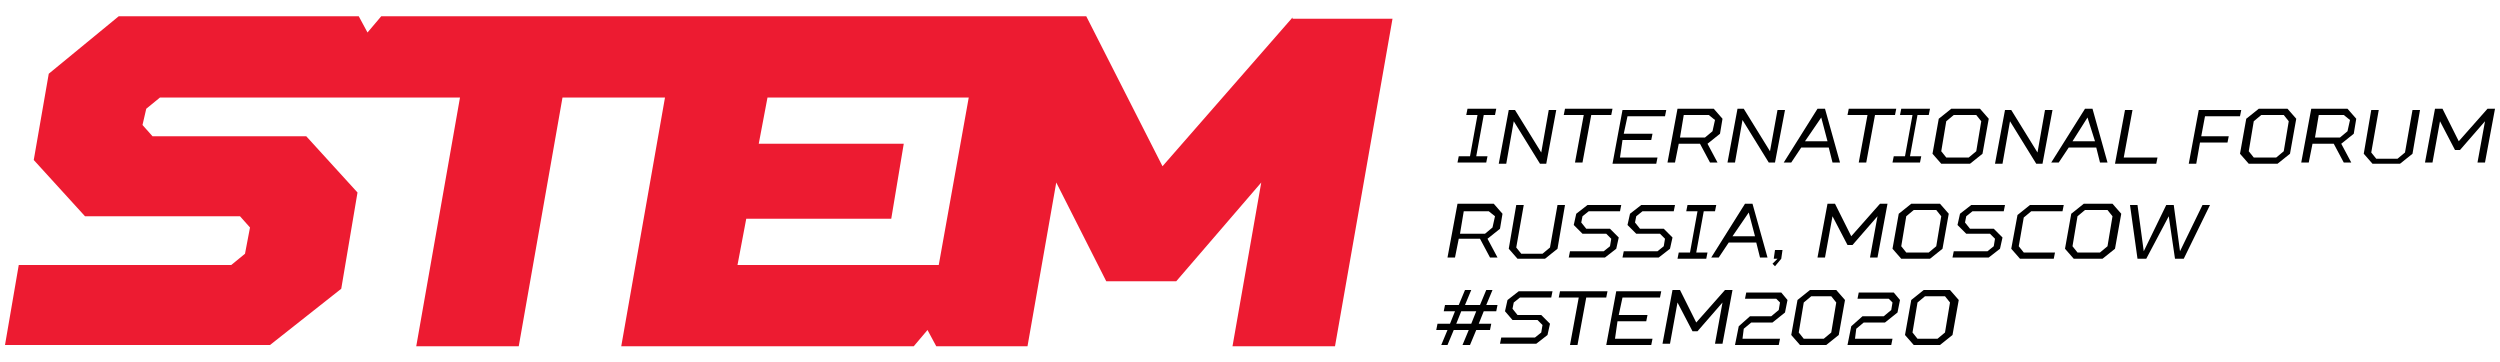 <?xml version="1.0" encoding="UTF-8"?> <!-- Generator: Adobe Illustrator 24.0.0, SVG Export Plug-In . SVG Version: 6.00 Build 0) --> <svg xmlns="http://www.w3.org/2000/svg" xmlns:xlink="http://www.w3.org/1999/xlink" id="Layer_1" x="0px" y="0px" viewBox="0 0 200 29" style="enable-background:new 0 0 200 29;" xml:space="preserve"> <style type="text/css"> .st0{fill:#FFFFFF;} .st1{stroke:#000000;} .st2{fill:#ED1B31;} .st3{fill:none;} .st4{fill:#FFFFFF;stroke:#FFFFFF;} .st5{stroke:#000000;stroke-width:2;} .st6{fill:#E9EBEA;} .st7{clip-path:url(#SVGID_6_);} .st8{fill:#FFFFFF;stroke:#FFFFFF;stroke-width:0.589;} .st9{fill:#FFFFFF;stroke:#ED1B31;stroke-width:0.589;} .st10{fill:#FFFFFF;stroke:#ED1B31;stroke-miterlimit:10;} .st11{fill:#ED1B31;stroke:#FFFFFF;stroke-miterlimit:10;} .st12{fill-rule:evenodd;clip-rule:evenodd;fill:#FFFFFF;} .st13{fill-rule:evenodd;clip-rule:evenodd;fill:#757779;} .st14{fill:#757779;} .st15{fill-rule:evenodd;clip-rule:evenodd;fill:#5E6061;} .st16{fill:#5E6061;} </style> <g> <path class="st2" d="M103.4,1.4L93,13.3l-6.1-12H30.5l-1.1,1.3l-0.7-1.3H9.5L3.9,5.9l-1.2,6.9l4.1,4.5h12.4l0.8,0.9l-0.4,2.1 l-1.1,0.9H1.5l-1.1,6.4h21.2l5.7-4.5l1.3-7.7l-4.1-4.5H12.2L11.4,10l0.3-1.3l1.1-0.9h24l-3.5,19.9h8.2l3.5-19.9h8.2l-3.5,19.9h23.4 l1.1-1.3l0.7,1.3h7.3l2.3-13.1l4,7.9h5.6l6.8-7.9l-2.3,13.1h8.2l4.6-26.2H103.4z M75.1,21.2H59l0.7-3.7h11.6l1-6H60.7l0.7-3.7h16.1 L75.1,21.2z"></path> <g> <path d="M116.6,13l0.1-0.5h0.9l0.6-3.3h-0.9l0.1-0.5h2.3l-0.1,0.5h-0.9l-0.6,3.3h0.9l-0.1,0.5H116.6z"></path> <path d="M123.9,8.8h0.6l-0.8,4.3h-0.5l-2.1-3.4l-0.6,3.4h-0.6l0.8-4.3h0.5l2.1,3.4L123.9,8.8z"></path> <path d="M126,13l0.7-3.8h-1.6l0.1-0.5h3.8l-0.1,0.5h-1.6l-0.7,3.8H126z"></path> <path d="M133.3,8.8l-0.1,0.5h-3l-0.3,1.4h2.3l-0.1,0.5h-2.3l-0.2,1.4h3l-0.1,0.5H129l0.8-4.3H133.3z"></path> <path d="M134.3,11.5L134,13h-0.6l0.8-4.3h2.9l0.7,0.8l-0.2,1.2l-1,0.8l0.8,1.5h-0.6l-0.8-1.5H134.3z M136.7,9.2h-2l-0.3,1.8h2 l0.6-0.5l0.2-0.9L136.7,9.2z"></path> <path d="M142.2,8.8h0.6L142,13h-0.5l-2.1-3.4l-0.6,3.4h-0.6l0.8-4.3h0.5l2.1,3.4L142.2,8.8z"></path> <path d="M146.3,11.8h-2.2l-0.8,1.2h-0.6l2.7-4.3h0.6l1.2,4.3h-0.6L146.3,11.8z M144.4,11.3h1.8l-0.5-1.9L144.4,11.3z"></path> <path d="M148.7,13l0.7-3.8h-1.6l0.1-0.5h3.8l-0.1,0.5h-1.6l-0.7,3.8H148.7z"></path> <path d="M151.4,13l0.1-0.5h0.9l0.6-3.3H152l0.1-0.5h2.3l-0.1,0.5h-0.9l-0.6,3.3h0.9l-0.1,0.5H151.4z"></path> <path d="M158.4,8.7l0.7,0.8l-0.5,2.8l-1,0.8h-2.3l-0.7-0.8l0.5-2.8l1-0.8H158.4z M155.7,9.7l-0.4,2.4l0.4,0.5h1.8l0.6-0.5l0.4-2.4 l-0.4-0.5h-1.8L155.7,9.7z"></path> <path d="M163.6,8.8h0.6l-0.8,4.3h-0.5l-2.1-3.4l-0.6,3.4h-0.6l0.8-4.3h0.5l2.1,3.4L163.6,8.8z"></path> <path d="M167.7,11.8h-2.2l-0.8,1.2h-0.6l2.7-4.3h0.6l1.2,4.3H168L167.7,11.8z M165.8,11.3h1.8L167,9.4L165.8,11.3z"></path> <path d="M170.6,8.8l-0.7,3.8h2.7l-0.1,0.5h-3.3l0.8-4.3H170.6z"></path> <path d="M179.3,8.8l-0.1,0.5h-2.8l-0.3,1.6h2.2l-0.1,0.5H176l-0.3,1.7h-0.6l0.8-4.3H179.3z"></path> <path d="M183,8.7l0.7,0.8l-0.5,2.8l-1,0.8h-2.3l-0.7-0.8l0.5-2.8l1-0.8H183z M180.3,9.7l-0.4,2.4l0.4,0.5h1.8l0.6-0.5l0.4-2.4 l-0.4-0.5h-1.8L180.3,9.7z"></path> <path d="M185,11.5l-0.3,1.5h-0.6l0.8-4.3h2.9l0.7,0.8l-0.2,1.2l-1,0.8l0.8,1.5h-0.6l-0.8-1.5H185z M187.5,9.2h-2l-0.3,1.8h2 l0.6-0.5l0.2-0.9L187.5,9.2z"></path> <path d="M193,8.8h0.6l-0.6,3.5l-1,0.8h-2.2l-0.7-0.8l0.6-3.5h0.6l-0.6,3.4l0.4,0.5h1.7l0.6-0.5L193,8.8z"></path> <path d="M196.4,12l-1.2-2.3l-0.6,3.3H194l0.8-4.3h0.6l1.3,2.6l2.3-2.6h0.6l-0.8,4.3h-0.6l0.6-3.3l-2,2.3H196.4z"></path> </g> <g> <path d="M116.7,19.1l-0.3,1.5h-0.6l0.8-4.3h2.9l0.7,0.8l-0.2,1.2l-1,0.8l0.8,1.5h-0.6l-0.8-1.5H116.7z M119.1,16.9h-2l-0.3,1.8h2 l0.6-0.5l0.2-0.9L119.1,16.9z"></path> <path d="M124.6,16.4h0.6l-0.6,3.5l-1,0.8h-2.2l-0.7-0.8l0.6-3.5h0.6l-0.6,3.4l0.4,0.5h1.7l0.6-0.5L124.6,16.4z"></path> <path d="M125.9,18l0.2-0.9l0.9-0.7h2.7l-0.1,0.5h-2.5l-0.5,0.4l-0.1,0.5l0.4,0.5h1.9l0.7,0.7l-0.2,0.9l-0.9,0.7h-2.9l0.1-0.5h2.7 l0.5-0.4l0.1-0.6l-0.4-0.4h-1.9L125.9,18z"></path> <path d="M130.2,18l0.2-0.9l0.9-0.7h2.7l-0.1,0.5h-2.5l-0.5,0.4l-0.1,0.5l0.4,0.5h1.9l0.7,0.7l-0.2,0.9l-0.9,0.7h-2.9l0.1-0.5h2.7 l0.5-0.4l0.1-0.6l-0.4-0.4h-1.9L130.2,18z"></path> <path d="M134.2,20.7l0.1-0.5h0.9l0.6-3.3h-0.9l0.1-0.5h2.3l-0.1,0.5h-0.9l-0.6,3.3h0.9l-0.1,0.5H134.2z"></path> <path d="M140.5,19.4h-2.2l-0.8,1.2h-0.6l2.7-4.3h0.6l1.2,4.3h-0.6L140.5,19.4z M138.6,18.9h1.8l-0.5-1.9L138.6,18.9z"></path> <path d="M142.2,20.7h-0.3L142,20h0.6l-0.1,0.7l-0.5,0.6l-0.2-0.2L142.2,20.7z"></path> <path d="M147.8,19.6l-1.2-2.3l-0.6,3.3h-0.6l0.8-4.3h0.6l1.3,2.6l2.3-2.6h0.6l-0.8,4.3h-0.6l0.6-3.3l-2,2.3H147.8z"></path> <path d="M155.2,16.3l0.7,0.8l-0.5,2.8l-1,0.8h-2.3l-0.7-0.8l0.5-2.8l1-0.8H155.2z M152.5,17.3l-0.4,2.4l0.4,0.5h1.8l0.6-0.5 l0.4-2.4l-0.4-0.5h-1.8L152.5,17.3z"></path> <path d="M156.6,18l0.2-0.9l0.9-0.7h2.7l-0.1,0.5h-2.5l-0.5,0.4l-0.1,0.5l0.4,0.5h1.9l0.7,0.7l-0.2,0.9l-0.9,0.7h-2.9l0.1-0.5h2.7 l0.5-0.4l0.1-0.6l-0.4-0.4h-1.9L156.6,18z"></path> <path d="M164.3,20.7h-2.7l-0.7-0.8l0.5-2.7l1-0.8h2.7l-0.1,0.5h-2.5l-0.6,0.5l-0.4,2.3l0.4,0.5h2.5L164.3,20.7z"></path> <path d="M169,16.3l0.7,0.8l-0.5,2.8l-1,0.8h-2.3l-0.7-0.8l0.5-2.8l1-0.8H169z M166.2,17.3l-0.4,2.4l0.4,0.5h1.8l0.6-0.5l0.4-2.4 l-0.4-0.5h-1.8L166.2,17.3z"></path> <path d="M171.7,20.7H171l-0.6-4.3h0.6l0.5,3.7l1.8-3.7h0.6l0.5,3.7l1.8-3.7h0.6l-2.1,4.3h-0.7l-0.5-3.4L171.7,20.7z"></path> </g> <g> <path d="M117.5,26.4h-1.2l-0.5,1.2h-0.5l0.5-1.2h-0.9l0.1-0.5h1l0.4-1h-0.9l0.1-0.5h1.1l0.5-1.2h0.5l-0.5,1.2h1.2l0.5-1.2h0.5 l-0.5,1.2h0.9l-0.1,0.5h-1l-0.4,1h1l-0.1,0.5h-1.1l-0.5,1.2H117L117.5,26.4z M116.5,25.9h1.2l0.4-1h-1.2L116.5,25.9z"></path> <path d="M120.4,24.9l0.2-0.9l0.9-0.7h2.7l-0.1,0.5h-2.5l-0.5,0.4l-0.1,0.5l0.4,0.5h1.9l0.7,0.7l-0.2,0.9l-0.9,0.7H120l0.1-0.5h2.7 l0.5-0.4l0.1-0.6l-0.4-0.4H121L120.4,24.9z"></path> <path d="M125.6,27.6l0.7-3.8h-1.6l0.1-0.5h3.8l-0.1,0.5h-1.6l-0.7,3.8H125.6z"></path> <path d="M132.9,23.3l-0.1,0.5h-3l-0.3,1.4h2.3l-0.1,0.5h-2.3l-0.2,1.4h3l-0.1,0.5h-3.6l0.8-4.3H132.9z"></path> <path d="M135.4,26.5l-1.2-2.3l-0.6,3.3H133l0.8-4.3h0.6l1.3,2.6l2.3-2.6h0.6l-0.8,4.3h-0.6l0.6-3.3l-2,2.3H135.4z"></path> <path d="M140,25.3h1.7l0.6-0.5l0.1-0.6l-0.3-0.3h-2.5l0.1-0.5h2.8L143,24l-0.2,1l-1,0.8h-1.7l-0.6,0.5l-0.1,0.8h3l-0.1,0.5h-3.5 l0.3-1.5L140,25.3z"></path> <path d="M146.9,23.2l0.7,0.8l-0.5,2.8l-1,0.8H144l-0.7-0.8l0.5-2.8l1-0.8H146.9z M144.3,24.2l-0.4,2.4l0.4,0.5h1.6l0.6-0.5 l0.4-2.4l-0.4-0.5h-1.6L144.3,24.2z"></path> <path d="M149,25.3h1.7l0.6-0.5l0.1-0.6l-0.3-0.3h-2.5l0.1-0.5h2.8L152,24l-0.2,1l-1,0.8h-1.7l-0.6,0.5l-0.1,0.8h3l-0.1,0.5h-3.5 l0.3-1.5L149,25.3z"></path> <path d="M156,23.2l0.7,0.8l-0.5,2.8l-1,0.8h-2.1l-0.7-0.8l0.5-2.8l1-0.8H156z M153.4,24.2l-0.4,2.4l0.4,0.5h1.6l0.6-0.5l0.4-2.4 l-0.4-0.5H154L153.4,24.2z"></path> </g> </g> </svg> 